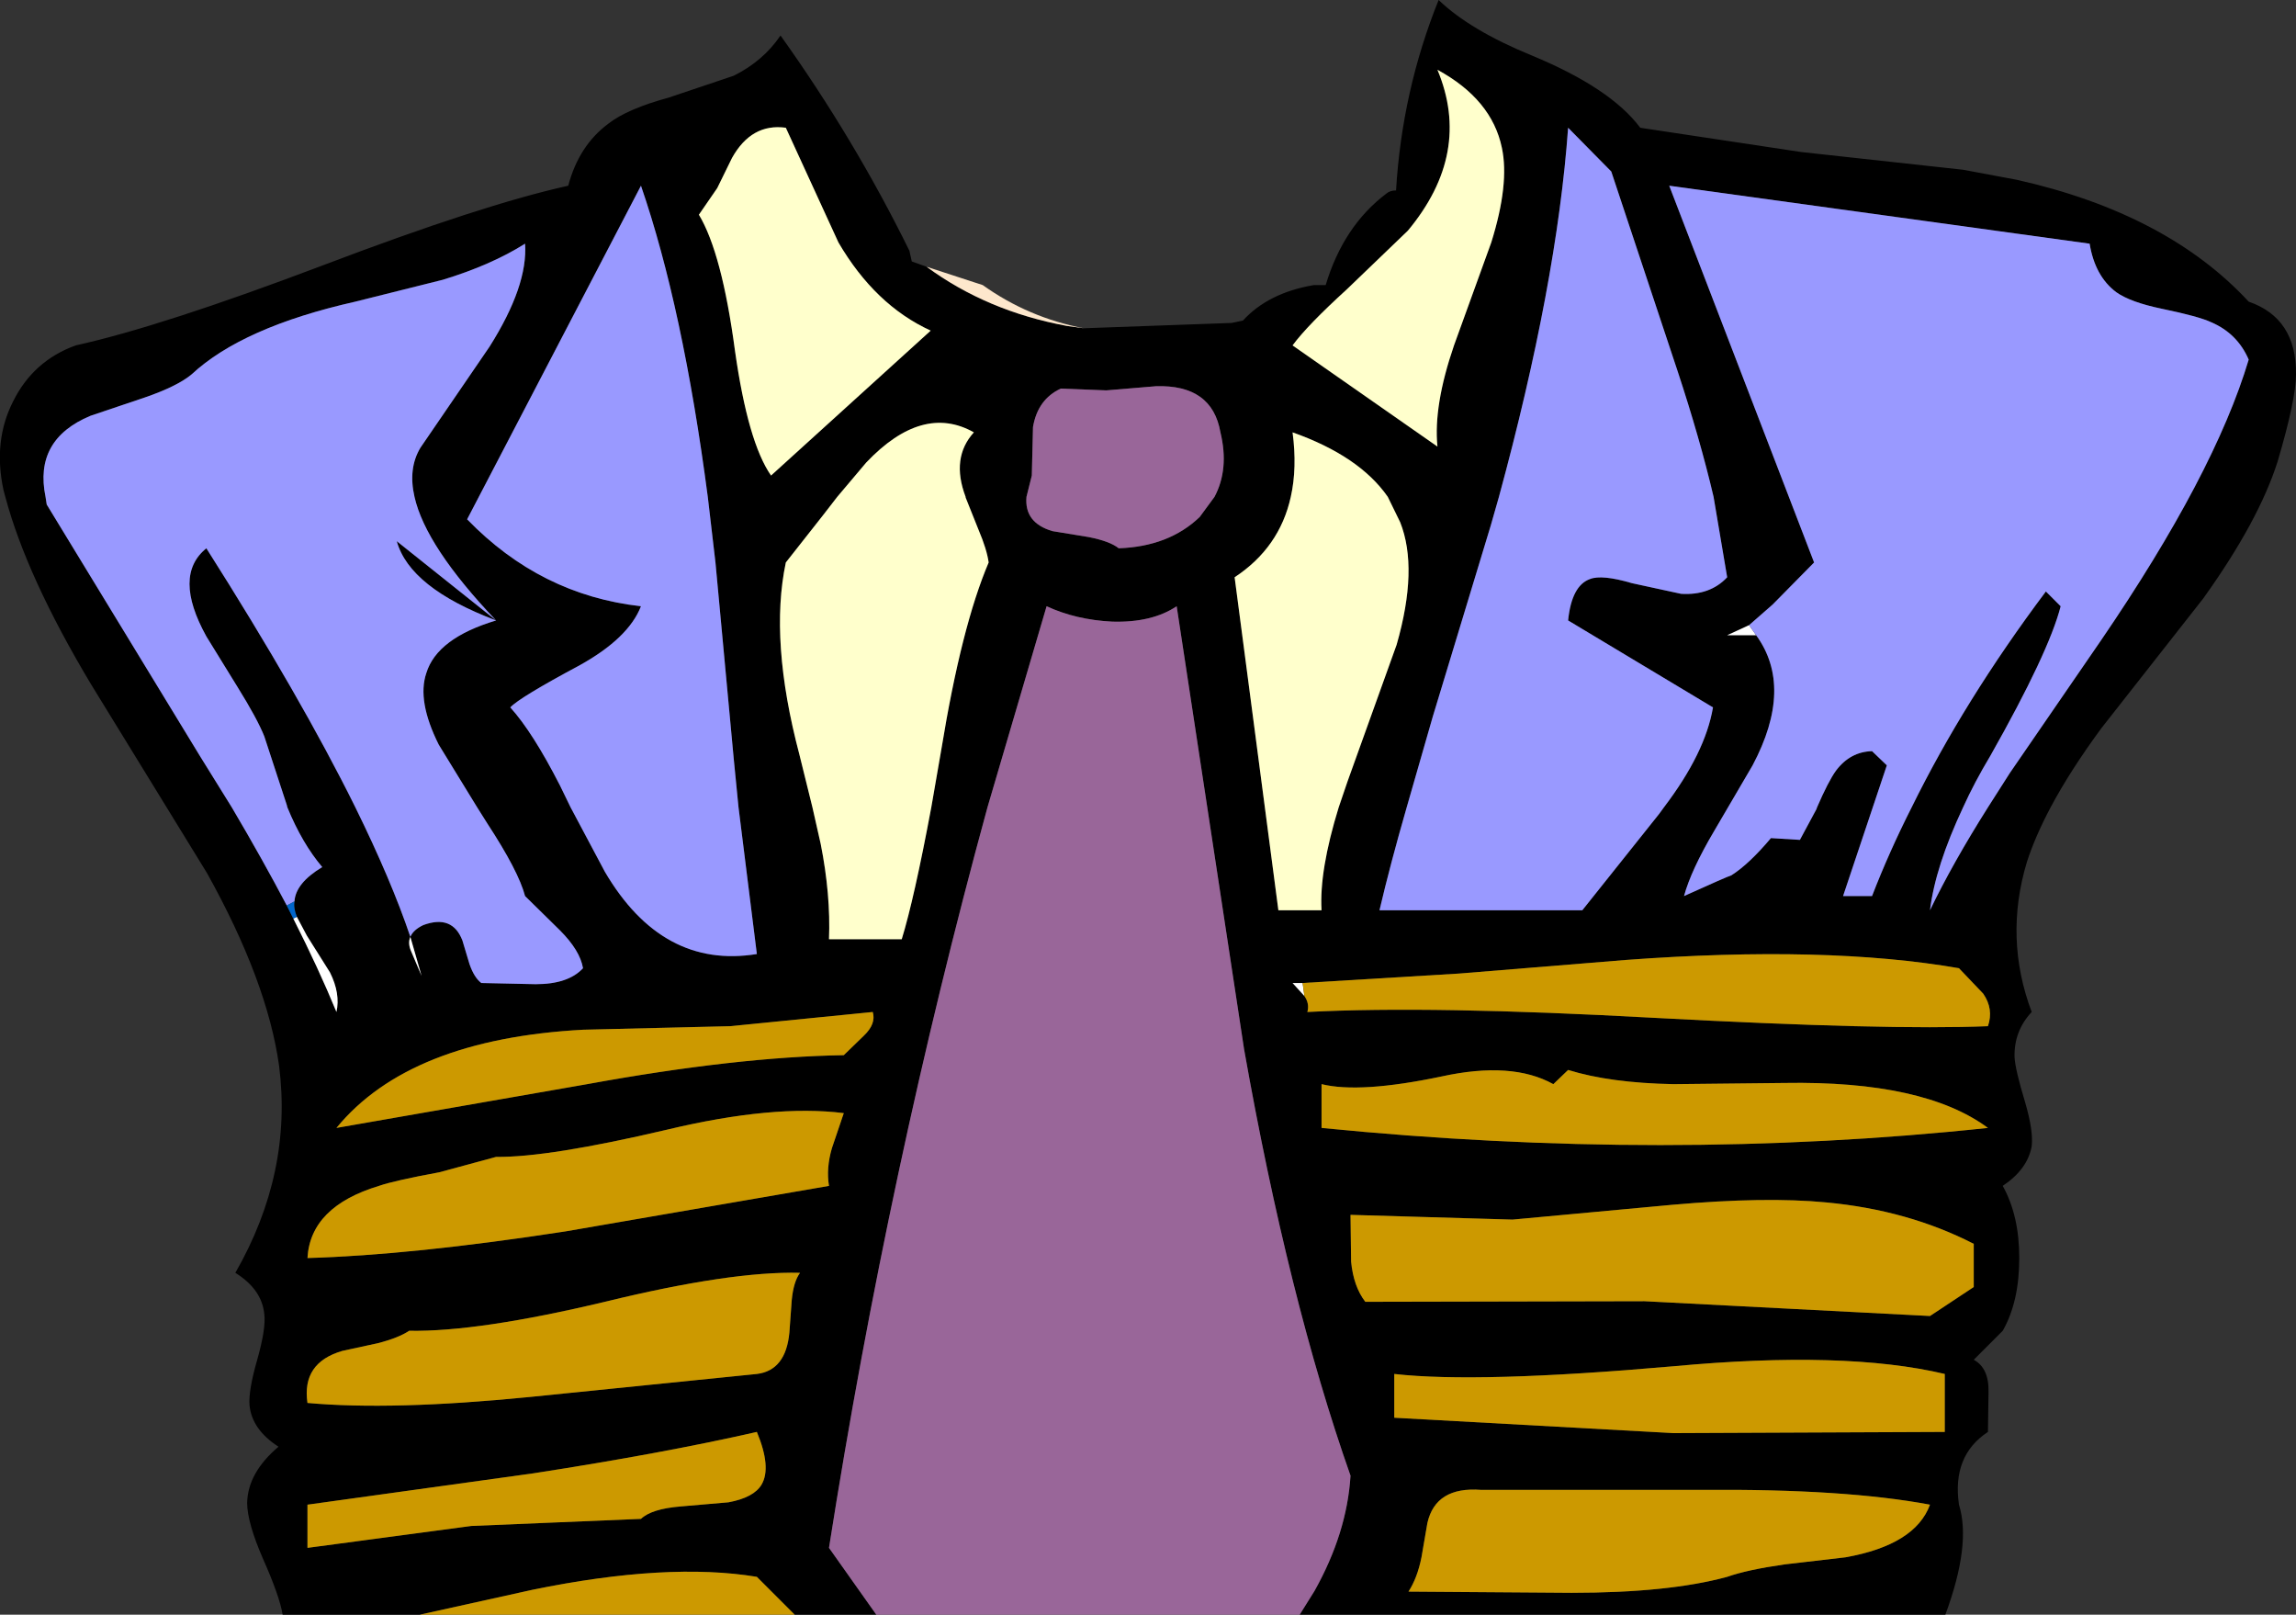 <?xml version="1.0" encoding="UTF-8" standalone="no"?>
<svg xmlns:xlink="http://www.w3.org/1999/xlink" height="136.5px" width="194.15px" xmlns="http://www.w3.org/2000/svg">
  <rect width="100%" height="100%" fill="#333333" stroke="none"/>
  <g transform="matrix(1.0, 0.0, 0.0, 1.0, 93.1, 0.1)">
    <path d="M55.4 53.6 Q58.6 58.0 55.1 64.6 L51.85 70.15 Q49.9 73.45 49.3 75.65 52.95 74.0 53.3 73.9 54.8 72.95 56.65 70.75 L59.1 70.9 60.5 68.3 60.55 68.15 Q61.5 65.95 62.15 65.05 63.35 63.45 65.2 63.4 L66.45 64.6 62.75 75.65 65.2 75.65 Q66.65 71.9 68.55 68.15 73.0 59.1 79.9 49.9 L81.15 51.15 Q80.15 55.05 75.2 63.8 73.85 66.05 72.9 68.15 70.55 73.15 70.1 76.85 72.0 72.9 75.0 68.15 L76.85 65.25 84.55 54.05 Q94.15 40.0 97.05 30.3 96.1 28.1 93.9 27.15 92.85 26.65 89.7 26.0 87.05 25.45 85.85 24.6 84.05 23.25 83.6 20.5 L48.05 15.6 60.3 47.45 56.8 51.0 54.8 52.75 52.95 53.6 55.4 53.6 M-1.45 27.65 L11.05 27.2 12.0 27.0 Q14.15 24.65 18.0 24.0 L19.0 24.0 Q20.5 19.0 24.15 16.25 24.45 16.0 24.95 16.0 25.45 7.6 28.55 -0.1 31.2 2.45 36.45 4.6 43.1 7.35 45.6 10.7 L59.2 12.75 72.9 14.25 77.45 15.1 Q90.15 17.95 97.05 25.4 101.1 26.8 101.05 31.55 101.05 33.65 99.5 38.9 97.9 43.95 93.2 50.5 L84.6 61.45 Q81.95 65.05 80.3 68.15 79.0 70.6 78.3 72.75 76.35 79.2 78.7 85.45 77.2 87.05 77.25 89.25 77.3 90.3 78.15 93.1 78.85 95.5 78.7 96.8 78.35 98.75 76.25 100.15 77.65 102.65 77.65 106.25 77.65 109.95 76.25 112.4 L73.8 114.85 Q75.1 115.55 75.05 117.6 L75.0 120.95 Q71.95 122.95 72.55 127.1 73.6 130.45 71.4 136.4 L16.8 136.4 18.05 134.4 Q20.8 129.5 21.1 124.65 15.85 109.75 12.1 88.6 L6.4 51.15 Q4.3 52.55 0.95 52.45 -2.1 52.3 -4.6 51.15 L-9.6 68.15 Q-17.95 98.65 -23.0 130.75 L-19.0 136.4 -25.9 136.4 -29.1 133.2 Q-36.65 131.95 -48.1 134.3 L-57.6 136.4 -69.2 136.4 Q-69.45 134.85 -70.85 131.7 -72.2 128.6 -72.2 126.95 -72.15 124.4 -69.55 122.2 -71.8 120.75 -72.0 118.7 -72.1 117.45 -71.35 114.85 -70.6 112.2 -70.75 111.0 -70.95 108.9 -73.2 107.5 -68.35 99.05 -69.5 90.0 -70.5 82.85 -75.6 73.7 L-85.4 57.75 Q-90.85 48.65 -92.65 41.9 L-92.8 41.35 Q-93.7 37.2 -92.0 33.85 -90.3 30.4 -86.7 29.1 -79.45 27.5 -65.85 22.35 -52.3 17.2 -45.05 15.6 -44.15 12.2 -41.65 10.35 -40.05 9.1 -36.55 8.15 L-31.05 6.3 Q-28.55 5.05 -27.1 2.9 -20.85 11.65 -16.2 21.1 L-16.0 22.0 -14.75 22.45 Q-9.65 26.2 -2.9 27.45 L-1.45 27.65 M48.75 31.25 L43.15 14.4 39.5 10.7 Q38.55 23.9 33.65 41.9 L32.95 44.35 28.05 60.5 25.85 68.15 Q24.45 73.0 23.55 76.85 L40.7 76.85 47.2 68.7 47.6 68.15 Q51.1 63.55 51.75 59.7 L39.5 52.35 Q39.8 49.4 41.35 48.85 42.35 48.45 44.9 49.2 L49.05 50.1 Q51.5 50.25 52.95 48.7 L51.8 41.9 Q50.65 37.0 48.75 31.25 M25.95 19.4 L20.8 24.35 Q17.45 27.4 16.2 29.1 L28.45 37.65 Q28.1 34.2 29.85 29.1 L33.0 20.4 Q34.55 15.45 33.9 12.4 33.05 8.3 28.45 5.8 31.4 12.85 25.95 19.4 M4.65 32.55 L0.45 32.9 -3.4 32.75 Q-5.35 33.65 -5.75 36.0 L-5.85 40.1 -6.3 41.9 Q-6.5 44.1 -4.1 44.8 L-1.05 45.3 Q0.75 45.65 1.5 46.25 5.75 46.1 8.35 43.6 L9.6 41.9 Q10.85 39.55 10.1 36.45 9.4 32.4 4.65 32.55 M16.05 41.9 Q15.1 46.2 11.3 48.7 L15.0 76.85 18.65 76.85 Q18.45 73.5 20.1 68.15 L20.85 65.95 25.0 54.4 Q26.85 47.95 25.3 44.05 L24.25 41.9 Q21.85 38.45 16.2 36.45 16.6 39.45 16.05 41.9 M17.2 84.1 Q17.65 84.75 17.45 85.45 27.9 84.9 46.9 85.95 66.55 87.0 75.0 86.65 75.5 85.2 74.6 83.9 L72.55 81.75 Q61.35 79.8 44.4 81.05 L30.3 82.2 17.05 83.0 16.2 83.0 17.2 84.1 M18.65 91.55 L18.65 95.25 Q47.75 98.15 75.0 95.25 69.6 91.25 57.8 91.45 L48.4 91.55 Q43.05 91.45 39.5 90.35 L38.25 91.55 Q34.75 89.6 28.8 90.9 21.9 92.35 18.65 91.55 M52.95 133.2 Q54.65 132.6 57.8 132.15 L62.95 131.55 Q68.85 130.5 70.1 127.1 62.9 125.75 50.85 125.85 L32.15 125.85 Q28.3 125.55 27.6 128.65 L27.1 131.55 Q26.75 133.3 26.0 134.45 L39.8 134.55 Q48.0 134.55 52.95 133.2 M71.35 120.95 L71.35 116.05 Q62.9 114.05 48.4 115.4 31.85 116.85 24.8 116.05 L24.8 119.75 48.4 121.05 71.35 120.95 M73.8 108.7 L73.8 105.05 Q68.25 102.2 61.35 101.55 56.2 101.05 48.3 101.75 L34.8 103.0 21.1 102.6 21.15 106.55 Q21.35 108.65 22.35 109.95 L45.95 109.9 70.1 111.15 73.8 108.7 M-22.3 41.9 L-23.5 43.45 -26.65 47.45 Q-28.05 54.05 -25.5 63.7 L-24.4 68.15 -23.7 71.25 Q-22.85 75.55 -23.0 79.3 L-16.85 79.3 Q-15.8 75.9 -14.35 68.15 L-13.5 63.25 Q-11.8 52.85 -9.5 47.45 -9.65 46.35 -10.35 44.7 L-11.45 41.95 -11.45 41.9 Q-12.7 38.6 -10.75 36.45 -15.1 34.0 -19.85 39.0 L-22.3 41.9 M-31.2 13.25 L-32.45 15.8 -34.0 18.05 Q-32.05 21.3 -30.95 29.55 -29.85 37.3 -27.9 40.1 L-14.4 27.85 Q-19.1 25.7 -22.2 20.4 L-26.65 10.7 Q-29.55 10.3 -31.2 13.25 M-58.4 79.1 Q-58.15 78.5 -57.3 78.1 -54.85 77.2 -54.0 79.4 L-53.4 81.4 Q-53.0 82.55 -52.4 83.0 L-47.8 83.1 Q-45.05 83.1 -43.8 81.75 -44.05 80.25 -45.75 78.55 L-48.7 75.65 Q-49.25 73.55 -51.9 69.5 L-52.75 68.15 -56.0 62.85 Q-57.85 59.15 -57.05 56.8 -56.15 53.85 -51.15 52.35 -57.1 46.1 -58.05 41.9 -58.6 39.5 -57.55 37.75 L-51.7 29.2 Q-48.45 24.05 -48.7 20.5 -51.55 22.3 -55.65 23.55 L-63.05 25.4 Q-72.6 27.55 -76.9 31.55 -78.1 32.55 -80.85 33.5 L-85.45 35.05 Q-90.25 37.05 -89.25 41.9 L-89.15 42.55 -76.2 63.8 -73.5 68.15 Q-70.9 72.55 -68.85 76.45 L-68.3 77.55 Q-66.15 81.8 -64.65 85.45 -64.3 83.9 -65.2 82.1 L-67.15 79.0 -68.0 77.4 Q-68.3 76.65 -68.2 76.1 -68.1 74.55 -65.85 73.2 -67.55 71.2 -68.8 68.15 L-68.85 67.95 -70.75 62.15 Q-71.35 60.65 -73.0 58.0 L-75.65 53.7 Q-78.5 48.55 -75.65 46.25 -67.65 58.85 -63.05 68.15 -60.0 74.35 -58.4 79.1 -58.65 79.65 -58.3 80.4 L-57.45 82.4 -58.4 79.1 M-32.6 47.45 L-33.25 41.9 Q-35.35 25.9 -38.9 15.6 L-53.6 43.8 Q-47.4 50.2 -38.9 51.15 -39.95 53.85 -44.1 56.15 -49.15 58.85 -49.95 59.7 -48.05 61.8 -45.75 66.3 L-44.85 68.15 -41.95 73.6 Q-37.1 81.85 -29.1 80.55 L-30.65 68.15 -31.05 64.1 -32.6 47.45 M-22.75 96.95 L-21.75 94.0 Q-27.7 93.25 -36.7 95.4 -46.7 97.75 -51.15 97.7 L-55.95 99.0 Q-59.75 99.7 -61.05 100.15 -66.85 101.9 -67.1 106.25 -58.3 106.0 -45.3 104.0 L-23.0 100.15 Q-23.25 98.65 -22.75 96.95 M-64.65 95.25 L-43.45 91.55 Q-30.85 89.25 -21.75 89.1 L-20.05 87.45 Q-19.0 86.45 -19.3 85.45 L-31.35 86.65 -43.8 86.95 Q-58.5 87.75 -64.65 95.25 M-51.15 52.35 Q-58.45 49.6 -59.55 45.65 L-51.15 52.35 M-26.15 109.8 Q-26.0 108.25 -25.45 107.5 -31.3 107.35 -41.95 109.95 -52.65 112.5 -58.5 112.4 -59.4 113.0 -61.15 113.45 L-64.15 114.1 Q-67.6 115.1 -67.1 118.5 -59.95 119.15 -48.35 118.0 L-29.1 116.05 Q-26.65 115.75 -26.35 112.55 L-26.15 109.8 M-35.55 127.25 L-31.5 126.9 Q-29.35 126.5 -28.7 125.4 -27.85 123.95 -29.1 120.95 -37.0 122.75 -48.0 124.45 L-67.1 127.1 -67.1 130.75 -53.25 128.9 -38.9 128.3 Q-38.0 127.45 -35.55 127.25" fill="#000000" fill-rule="evenodd" stroke="none"/>
    <path d="M55.4 53.6 L52.95 53.6 54.8 52.75 55.4 53.6 M17.2 84.1 L16.2 83.0 17.05 83.0 17.2 84.1 M-58.4 79.1 L-57.45 82.4 -58.3 80.4 Q-58.65 79.65 -58.4 79.1 M-68.0 77.4 L-67.15 79.0 -65.2 82.1 Q-64.3 83.9 -64.65 85.45 -66.15 81.8 -68.3 77.55 L-68.0 77.4" fill="#ffffff" fill-rule="evenodd" stroke="none"/>
    <path d="M54.8 52.75 L56.8 51.0 60.3 47.45 48.05 15.6 83.6 20.5 Q84.05 23.25 85.85 24.6 87.05 25.45 89.7 26.0 92.85 26.65 93.9 27.15 96.1 28.1 97.05 30.3 94.15 40.0 84.55 54.05 L76.85 65.25 75.0 68.15 Q72.0 72.9 70.1 76.85 70.55 73.15 72.9 68.15 73.85 66.05 75.2 63.8 80.15 55.05 81.15 51.15 L79.9 49.9 Q73.0 59.1 68.55 68.15 66.65 71.9 65.2 75.65 L62.75 75.65 66.45 64.6 65.2 63.4 Q63.35 63.45 62.15 65.05 61.5 65.95 60.55 68.15 L60.5 68.3 59.1 70.9 56.65 70.75 Q54.8 72.95 53.3 73.9 52.95 74.0 49.3 75.65 49.9 73.45 51.85 70.15 L55.1 64.6 Q58.6 58.0 55.4 53.6 L54.8 52.75 M48.75 31.25 Q50.65 37.0 51.8 41.9 L52.95 48.7 Q51.5 50.25 49.05 50.1 L44.9 49.2 Q42.35 48.45 41.35 48.85 39.8 49.4 39.5 52.35 L51.75 59.7 Q51.1 63.55 47.6 68.15 L47.2 68.7 40.7 76.85 23.55 76.85 Q24.45 73.0 25.85 68.15 L28.05 60.5 32.95 44.35 33.65 41.9 Q38.55 23.9 39.5 10.7 L43.15 14.4 48.75 31.25 M-32.6 47.45 L-31.05 64.1 -30.65 68.15 -29.1 80.55 Q-37.1 81.85 -41.95 73.6 L-44.85 68.15 -45.75 66.3 Q-48.05 61.8 -49.95 59.7 -49.15 58.85 -44.1 56.15 -39.95 53.85 -38.9 51.15 -47.4 50.2 -53.6 43.8 L-38.9 15.6 Q-35.35 25.9 -33.25 41.9 L-32.6 47.45 M-68.85 76.45 Q-70.9 72.55 -73.5 68.15 L-76.2 63.8 -89.15 42.55 -89.25 41.9 Q-90.25 37.05 -85.45 35.05 L-80.85 33.5 Q-78.1 32.55 -76.9 31.55 -72.6 27.55 -63.05 25.4 L-55.65 23.55 Q-51.55 22.3 -48.7 20.5 -48.45 24.05 -51.7 29.2 L-57.55 37.75 Q-58.6 39.5 -58.05 41.9 -57.1 46.1 -51.15 52.35 -56.15 53.85 -57.05 56.8 -57.85 59.15 -56.0 62.85 L-52.75 68.15 -51.9 69.5 Q-49.25 73.55 -48.7 75.65 L-45.75 78.55 Q-44.05 80.25 -43.8 81.75 -45.05 83.1 -47.8 83.1 L-52.4 83.0 Q-53.0 82.55 -53.4 81.4 L-54.0 79.4 Q-54.85 77.2 -57.3 78.1 -58.15 78.5 -58.4 79.1 -60.0 74.35 -63.05 68.15 -67.65 58.85 -75.65 46.25 -78.5 48.55 -75.65 53.7 L-73.0 58.0 Q-71.35 60.65 -70.75 62.15 L-68.85 67.95 -68.8 68.15 Q-67.55 71.2 -65.85 73.2 -68.1 74.55 -68.2 76.1 L-68.85 76.45 M-51.15 52.35 L-59.55 45.65 Q-58.45 49.6 -51.15 52.35" fill="#9999ff" fill-rule="evenodd" stroke="none"/>
    <path d="M25.95 19.4 Q31.4 12.85 28.45 5.8 33.05 8.3 33.9 12.4 34.55 15.45 33.0 20.4 L29.85 29.1 Q28.1 34.2 28.45 37.65 L16.2 29.1 Q17.45 27.4 20.8 24.35 L25.95 19.4 M16.05 41.9 Q16.6 39.45 16.2 36.45 21.85 38.45 24.25 41.9 L25.3 44.05 Q26.85 47.95 25.0 54.4 L20.85 65.95 20.1 68.15 Q18.45 73.5 18.65 76.85 L15.0 76.85 11.3 48.7 Q15.1 46.2 16.05 41.9 M-31.2 13.25 Q-29.55 10.3 -26.65 10.7 L-22.2 20.4 Q-19.1 25.7 -14.4 27.85 L-27.9 40.1 Q-29.85 37.3 -30.95 29.55 -32.05 21.3 -34.0 18.05 L-32.45 15.8 -31.2 13.25 M-22.3 41.9 L-19.85 39.0 Q-15.1 34.0 -10.75 36.45 -12.7 38.6 -11.45 41.9 L-11.45 41.95 -10.35 44.7 Q-9.65 46.35 -9.5 47.45 -11.8 52.85 -13.5 63.25 L-14.35 68.15 Q-15.8 75.9 -16.85 79.3 L-23.0 79.3 Q-22.85 75.55 -23.7 71.25 L-24.4 68.15 -25.5 63.7 Q-28.05 54.05 -26.65 47.45 L-23.5 43.45 -22.3 41.9" fill="#ffffcc" fill-rule="evenodd" stroke="none"/>
    <path d="M16.8 136.4 L-19.0 136.4 -23.0 130.75 Q-17.95 98.65 -9.6 68.15 L-4.6 51.15 Q-2.1 52.3 0.95 52.45 4.3 52.55 6.4 51.15 L12.1 88.6 Q15.85 109.75 21.1 124.65 20.8 129.5 18.05 134.4 L16.8 136.4 M4.65 32.55 Q9.4 32.4 10.1 36.45 10.85 39.55 9.6 41.9 L8.35 43.6 Q5.75 46.1 1.5 46.25 0.75 45.65 -1.05 45.3 L-4.1 44.8 Q-6.5 44.1 -6.3 41.9 L-5.85 40.1 -5.75 36.0 Q-5.35 33.65 -3.4 32.75 L0.45 32.9 4.65 32.55" fill="#996699" fill-rule="evenodd" stroke="none"/>
    <path d="M-25.9 136.4 L-57.6 136.4 -48.1 134.3 Q-36.65 131.95 -29.1 133.2 L-25.9 136.4 M18.65 91.55 Q21.9 92.35 28.8 90.9 34.75 89.6 38.25 91.55 L39.5 90.35 Q43.05 91.45 48.4 91.55 L57.8 91.45 Q69.6 91.25 75.0 95.25 47.75 98.15 18.65 95.25 L18.65 91.55 M17.05 83.0 L30.3 82.2 44.4 81.05 Q61.35 79.8 72.55 81.75 L74.6 83.9 Q75.5 85.2 75.0 86.65 66.55 87.0 46.9 85.95 27.9 84.9 17.45 85.45 17.65 84.75 17.2 84.1 L17.05 83.0 M73.8 108.7 L70.1 111.15 45.95 109.9 22.35 109.95 Q21.35 108.65 21.15 106.55 L21.1 102.6 34.8 103.0 48.3 101.75 Q56.2 101.05 61.35 101.55 68.25 102.2 73.8 105.05 L73.8 108.7 M71.35 120.95 L48.4 121.05 24.8 119.75 24.8 116.05 Q31.85 116.85 48.4 115.4 62.9 114.05 71.35 116.05 L71.35 120.95 M52.95 133.2 Q48.0 134.55 39.8 134.55 L26.0 134.45 Q26.75 133.3 27.1 131.55 L27.6 128.65 Q28.3 125.55 32.15 125.85 L50.85 125.85 Q62.9 125.75 70.1 127.1 68.85 130.5 62.95 131.55 L57.8 132.15 Q54.65 132.6 52.95 133.2 M-64.65 95.25 Q-58.5 87.75 -43.8 86.95 L-31.35 86.65 -19.3 85.45 Q-19.0 86.45 -20.05 87.45 L-21.75 89.1 Q-30.85 89.25 -43.45 91.55 L-64.65 95.25 M-22.75 96.95 Q-23.25 98.65 -23.0 100.15 L-45.3 104.0 Q-58.3 106.0 -67.1 106.25 -66.85 101.9 -61.05 100.15 -59.75 99.7 -55.95 99.0 L-51.15 97.7 Q-46.7 97.75 -36.7 95.4 -27.7 93.25 -21.75 94.0 L-22.75 96.95 M-26.15 109.8 L-26.35 112.55 Q-26.65 115.75 -29.1 116.05 L-48.35 118.0 Q-59.95 119.15 -67.1 118.5 -67.6 115.1 -64.15 114.1 L-61.15 113.45 Q-59.4 113.0 -58.5 112.4 -52.65 112.5 -41.95 109.95 -31.3 107.35 -25.45 107.5 -26.0 108.25 -26.15 109.8 M-35.55 127.25 Q-38.0 127.45 -38.9 128.3 L-53.25 128.9 -67.1 130.75 -67.1 127.1 -48.0 124.45 Q-37.0 122.75 -29.1 120.95 -27.85 123.95 -28.7 125.4 -29.35 126.5 -31.5 126.9 L-35.55 127.25" fill="#cc9900" fill-rule="evenodd" stroke="none"/>
    <path d="M-68.2 76.1 Q-68.3 76.65 -68.0 77.4 L-68.3 77.55 -68.85 76.45 -68.2 76.1" fill="#0066cc" fill-rule="evenodd" stroke="none"/>
    <path d="M-14.75 22.45 L-10.0 24.0 Q-6.15 26.75 -1.45 27.65 L-2.9 27.45 Q-9.65 26.2 -14.75 22.45" fill="#fde7cc" fill-rule="evenodd" stroke="none"/>
  </g>
</svg>
